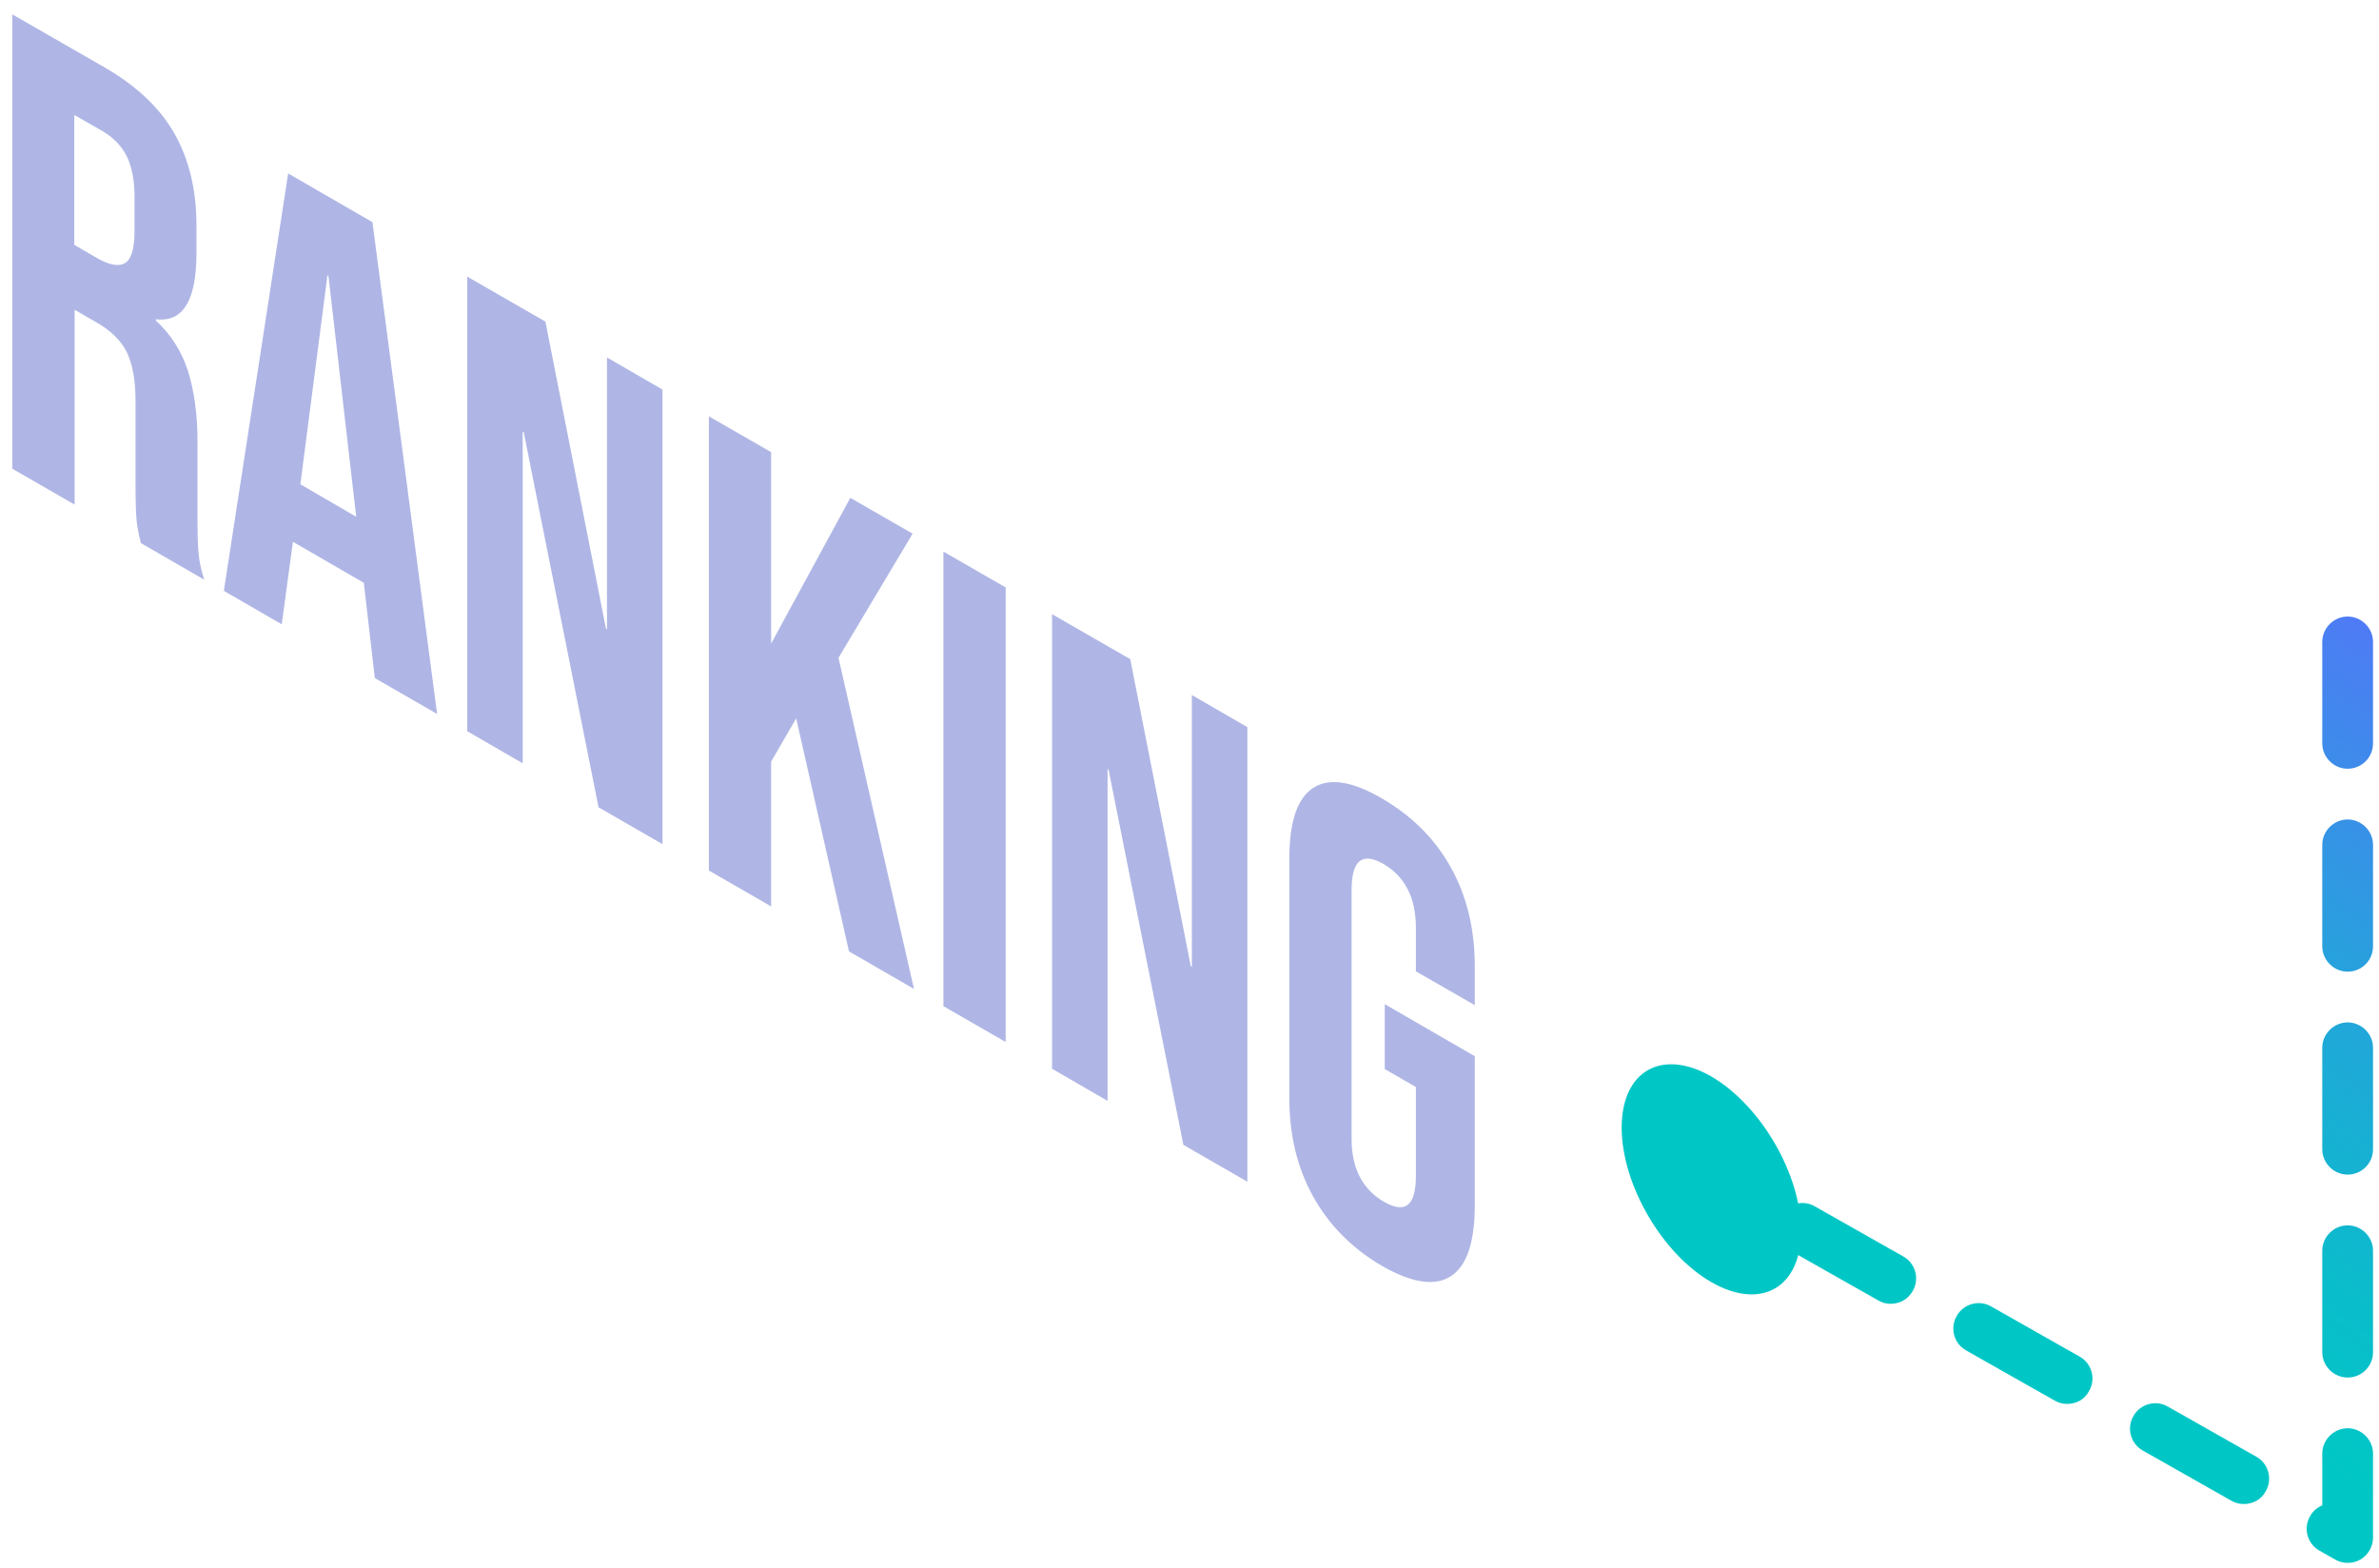 <svg width="132" height="87" viewBox="0 0 132 87" fill="none" xmlns="http://www.w3.org/2000/svg">
<path d="M0.666 0.787L5.792 3.733C7.576 4.766 8.872 5.986 9.68 7.412C10.487 8.839 10.9 10.528 10.9 12.498V14.056C10.9 16.684 10.149 17.904 8.647 17.716V17.791C9.492 18.561 10.074 19.499 10.431 20.588C10.769 21.677 10.957 22.972 10.957 24.454V28.884C10.957 29.597 10.975 30.198 11.013 30.667C11.05 31.136 11.163 31.643 11.332 32.169L7.82 30.141C7.689 29.653 7.614 29.222 7.576 28.846C7.539 28.471 7.52 27.795 7.52 26.857V22.24C7.52 21.095 7.351 20.194 7.032 19.537C6.713 18.899 6.149 18.336 5.342 17.885L4.14 17.191V28.002L0.684 26.012V0.787H0.666ZM5.379 14.319C6.074 14.713 6.581 14.807 6.938 14.601C7.276 14.394 7.464 13.812 7.464 12.855V10.903C7.464 9.983 7.313 9.251 7.032 8.67C6.75 8.107 6.299 7.637 5.698 7.281L4.121 6.38V13.587L5.379 14.319Z" fill="#AFB6E5"/>
<path d="M15.989 9.626L20.665 12.329L24.252 39.619L20.797 37.63L20.177 32.262V32.337L16.252 30.066L15.633 34.646L12.421 32.788L15.989 9.626ZM19.764 28.677L18.224 15.313L18.168 15.276L16.666 26.875L19.764 28.677Z" fill="#AFB6E5"/>
<path d="M25.924 15.351L30.262 17.847L33.623 34.89L33.679 34.927V19.837L36.759 21.62V46.846L33.21 44.8L29.06 23.985L29.003 23.947V42.36L25.924 40.577V15.351Z" fill="#AFB6E5"/>
<path d="M39.332 23.103L42.787 25.093V35.716L47.181 27.626L50.637 29.616L46.524 36.504L50.712 54.879L47.106 52.796L44.177 39.864L42.787 42.266V50.299L39.332 48.31V23.103Z" fill="#AFB6E5"/>
<path d="M52.346 30.611L55.801 32.6V57.826L52.346 55.837V30.611Z" fill="#AFB6E5"/>
<path d="M58.374 34.083L62.712 36.579L66.073 53.622L66.13 53.659V38.569L69.21 40.352V65.578L65.66 63.532L61.51 42.717L61.454 42.679V61.092L58.374 59.309V34.083Z" fill="#AFB6E5"/>
<path d="M72.853 66.385C71.97 64.789 71.538 62.969 71.538 60.923V47.672C71.538 45.626 71.97 44.312 72.853 43.73C73.735 43.148 75.012 43.336 76.683 44.312C78.355 45.288 79.632 46.564 80.514 48.16C81.397 49.755 81.829 51.576 81.829 53.622V55.78L78.561 53.903V51.482C78.561 49.83 77.96 48.648 76.777 47.953C75.576 47.259 74.993 47.747 74.993 49.399V63.194C74.993 64.827 75.594 65.99 76.777 66.685C77.979 67.379 78.561 66.91 78.561 65.258V60.322L76.834 59.327V55.724L81.829 58.614V66.873C81.829 68.918 81.397 70.232 80.514 70.814C79.632 71.396 78.355 71.208 76.683 70.251C75.012 69.275 73.735 67.98 72.853 66.385Z" fill="#AFB6E5"/>
<path d="M130.26 86.73C130.016 86.73 129.791 86.674 129.565 86.543L128.702 86.055C128.026 85.679 127.781 84.816 128.176 84.14C128.326 83.859 128.57 83.652 128.852 83.539V80.668C128.852 79.898 129.49 79.26 130.26 79.26C131.03 79.26 131.669 79.898 131.669 80.668V85.323C131.669 85.829 131.406 86.28 130.974 86.543C130.748 86.674 130.504 86.73 130.26 86.73ZM124.495 83.464C124.251 83.464 124.026 83.408 123.8 83.277L118.899 80.499C118.223 80.124 117.979 79.26 118.373 78.584C118.749 77.909 119.612 77.665 120.289 78.059L125.19 80.837C125.866 81.212 126.11 82.075 125.716 82.751C125.472 83.22 125.002 83.464 124.495 83.464ZM114.692 77.909C114.448 77.909 114.223 77.852 113.998 77.721L109.096 74.943C108.42 74.568 108.176 73.704 108.57 73.029C108.946 72.353 109.81 72.109 110.486 72.503L115.387 75.281C116.063 75.656 116.307 76.52 115.913 77.195C115.669 77.665 115.199 77.909 114.692 77.909ZM130.26 76.445C129.49 76.445 128.852 75.807 128.852 75.037V69.406C128.852 68.637 129.49 67.999 130.26 67.999C131.03 67.999 131.669 68.637 131.669 69.406V75.037C131.669 75.825 131.03 76.445 130.26 76.445ZM104.908 72.353C104.664 72.353 104.439 72.297 104.214 72.165L99.312 69.388C98.636 69.012 98.392 68.149 98.786 67.473C99.162 66.797 100.026 66.553 100.702 66.948L105.603 69.725C106.279 70.101 106.523 70.964 106.129 71.64C105.866 72.109 105.397 72.353 104.908 72.353ZM130.26 65.183C129.49 65.183 128.852 64.545 128.852 63.776V58.145C128.852 57.375 129.49 56.737 130.26 56.737C131.03 56.737 131.669 57.375 131.669 58.145V63.776C131.669 64.564 131.03 65.183 130.26 65.183ZM130.26 53.922C129.49 53.922 128.852 53.284 128.852 52.514V46.883C128.852 46.114 129.49 45.476 130.26 45.476C131.03 45.476 131.669 46.114 131.669 46.883V52.514C131.669 53.303 131.03 53.922 130.26 53.922ZM130.26 42.66C129.49 42.66 128.852 42.022 128.852 41.253V35.622C128.852 34.852 129.49 34.214 130.26 34.214C131.03 34.214 131.669 34.852 131.669 35.622V41.253C131.669 42.041 131.03 42.66 130.26 42.66Z" fill="url(#paint0_linear_2_8593)"/>
<path d="M99.932 68.317C99.932 71.471 97.697 72.728 94.956 71.152C92.214 69.575 89.979 65.727 89.979 62.574C89.979 59.421 92.214 58.163 94.956 59.74C97.697 61.335 99.932 65.164 99.932 68.317Z" fill="#00C7C5"/>
<defs>
<linearGradient id="paint0_linear_2_8593" x1="115.374" y1="76.386" x2="140.707" y2="38.835" gradientUnits="userSpaceOnUse">
<stop offset="0.071" stop-color="#00C7C5"/>
<stop offset="0.25" stop-color="#09BECA"/>
<stop offset="0.541" stop-color="#21A7D9"/>
<stop offset="0.906" stop-color="#4881F1"/>
<stop offset="0.99" stop-color="#5277F7"/>
</linearGradient>
</defs>
</svg>
